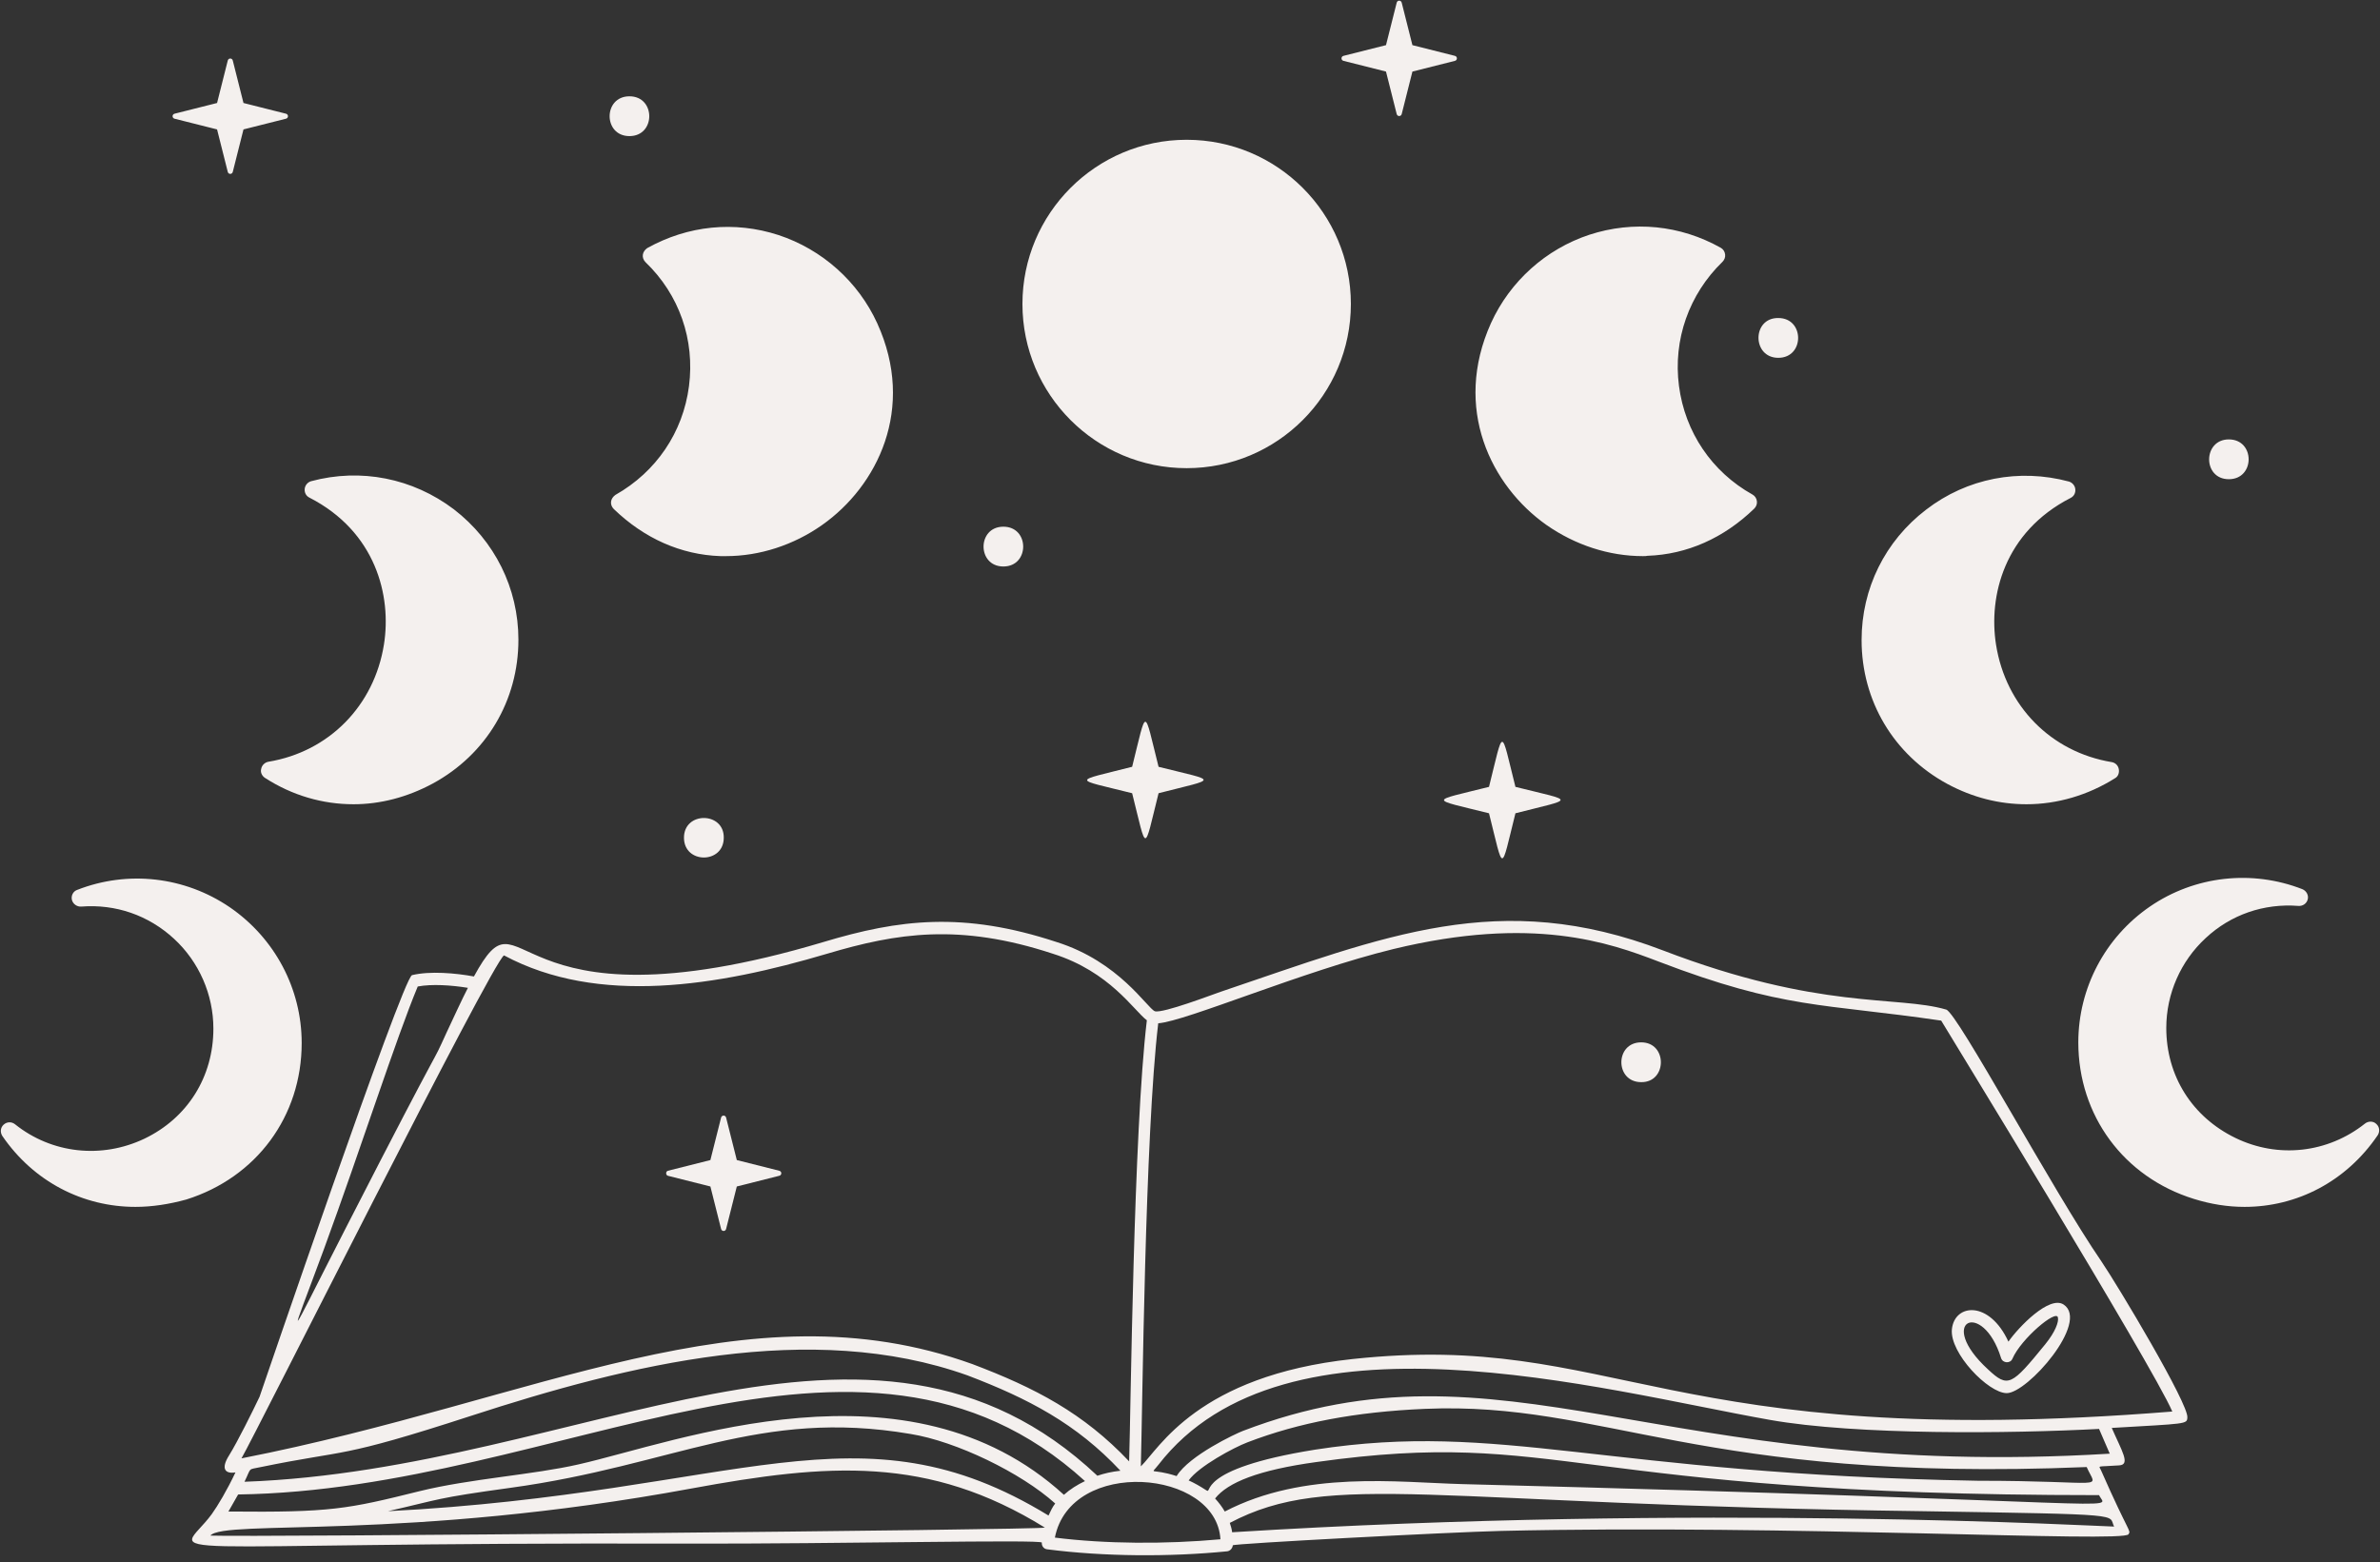 <?xml version="1.0" encoding="UTF-8" standalone="no"?><svg xmlns="http://www.w3.org/2000/svg" xmlns:xlink="http://www.w3.org/1999/xlink" fill="#000000" height="467.1" preserveAspectRatio="xMidYMid meet" version="1" viewBox="4.2 127.4 711.6 467.1" width="711.6" zoomAndPan="magnify"><rect x="4.2" y="127.4" width="711.6" height="467.1" fill="#333333" stroke="none"/><g id="change1_1"><path d="M632.5,504.6c-14.5-21.1-43.1-74.4-46.4-75.3c-14.7-4.3-37.8,0.3-84.7-17.7c-48.9-18.7-82.9-4.3-132.3,12.4 c-2.1,0.7-17.2,6.5-19.6,5.8c-2.3-0.9-10.6-14.8-29.4-20.7c-27.9-9.2-47.1-6.8-69.7,0c-97.2,29-88.8-18.5-104.5,10.3 c-5.4-1-13.1-1.7-18.5-0.4c-2.8,0.7-45.6,126.1-45.6,126.1c-2.1,4.4-6.5,13.3-9.1,17.5c-2.6,4.1-1.1,5.6,1.9,5.1 c-2.5,5.3-5.3,10-7.1,12.5c-10.5,14.3-25.8,8.3,141.9,8.8c45.9,0.1,106.4-1.3,106.3-0.3c-0.1,1,0.6,1.9,1.6,2 c17,2.2,36.7,2.3,53.8,0.6c0.9-0.1,1.6-0.9,1.7-1.8c0-0.5,64.1-3.9,80.2-4.3c86.5-2,186.2,3.6,187.6,1c0.8-1.3,0.3,0.2-8.2-19.1 c-0.7-1.6-1.5-1,5.4-1.5c3.5-0.2,0.8-4.3-2.2-11.2c22.3-1.3,22.5-1.1,22.6-3.1C658.7,547.4,637.4,511.8,632.5,504.6z M101.1,500.8 c11-30,21.5-62.8,28-78.4c4.2-0.8,10.1-0.4,15,0.4c-1.9,3.7-3.9,8.1-6.3,13.2c-5.6,12.3,1.6-3.5-30.2,58.6 C89,530.9,90.3,530.1,101.1,500.8z M154.9,413.1c28.2,15.1,63.9,9.2,96.6-0.5c20.9-6.2,39.5-9.2,67.5,0c17.1,5.4,24.2,17,28.1,19.9 c-4,33.5-4.8,116.8-5.3,131.9c-13.6-14.4-28.1-22-46.9-29.1c-67.6-24.3-130,10.9-218.5,28.2C80.6,556.3,151.6,414.6,154.9,413.1z M339.2,567.2c-2.7,0.3-4.8,0.8-6.9,1.5c-67.9-64-153.8-1.8-255,1.8c2.2-4.5,0.8-3.5,4.9-4.4c26.3-5.4,22.8-2.3,62.8-15.3 c47.3-15.4,101.7-28.8,148.5-12.1C311.6,545.6,326,553.1,339.2,567.2z M75.4,574.3c96.3-1.3,185.5-65.6,253.2-4 c-2.3,1.1-4.4,2.4-6.3,4.1c-46.7-42.6-115.8-15.7-145.1-9.1c-13.5,3.1-32.5,4.3-47.5,8c-21.7,5.4-26.6,6.4-57.2,6.1 C73.6,577.5,74.5,575.9,75.4,574.3z M67.1,586.6c4.1-4.9,58.4,1.7,143.9-14.1c40.8-7.5,70.7-9.9,105.6,11.7 C316.4,584.9,77.8,587.1,67.1,586.6z M120.2,579.3c15.8-3.6,14.1-3.9,36.7-7c48.9-6.7,74.2-23.8,119.5-16.1 c13.7,2.2,33.1,11.6,43.3,20.8c-0.8,1-1.4,2.3-2,3.6C260.9,545.9,225.5,573.9,120.2,579.3z M319.6,587.2c4.7-24,48.3-20.5,49.5,0.5 C352.6,589.2,334.8,589.1,319.6,587.2z M359.6,570.1c3-4.2,13.4-9.8,17.6-11.4c15.4-5.9,32.3-9.1,53-10 c54.1-2.3,81.7,22.2,197.9,17.4c3.1,7.1,6.7,4.1-32.6,4.1c-112.4-2-142.3-17.9-198.1-9.3c-36.7,5.9-30.3,13.7-32.6,12.1 C363.1,571.9,361.4,570.9,359.6,570.1z M636.3,583.9c-3.3,0-124-7-263.7,1.7c-0.1-0.9-0.4-1.9-0.7-2.8c30.2-15.9,60.5-5.4,207-3.5 C641.2,580.3,634.4,580.2,636.3,583.9z M441.4,571.2c-19.2-0.5-47.2-4.2-71,8.2c-0.8-1.4-1.8-2.7-2.9-3.9 c3.8-4.8,12.9-8.5,30.3-10.9c73.4-10.3,75.4,9.9,234,9.9C634.1,579.5,647.3,576.5,441.4,571.2z M375.8,555.3 c-2.1,0.8-16,7.3-19.8,13.5c-7.8-2.5-7.9-0.2-5.5-3.3c37.9-49.1,132.1-22.5,182.9-13.5c26,4.6,72,4.1,98.4,2.7l3.2,7.4 C500.2,570.3,453.8,525.5,375.8,555.3z M408.6,533.8c-46.4,5-57.9,26.9-63.3,32.1c0.5-17.1,1.2-98.8,5.2-132.5 c8.3-0.6,43.2-15.6,70.3-22.2c41.7-10.1,64.6-1.9,79.2,3.7c37.6,14.4,49.3,12.5,84.6,17.7c0,0.1,63.4,103.5,69.1,116.9 C501.6,561.7,487.7,525.3,408.6,533.8z M621.2,517.5c-4.3-2.8-13.5,6.8-16.5,11.1c-5.7-12.4-16.1-11.4-16.9-3.7 c-0.7,7.1,10.9,19.1,16.4,19.1C610.4,544,629.1,522.7,621.2,517.5z M615.7,529.4c-10.1,12.4-11.1,13.1-17.1,7.5 c-15.8-14.5-1.6-21.1,3.9-3.4c0.5,1.6,2.8,1.7,3.4,0.2c2.6-6,13.2-14.9,13.6-12.3C619.8,522.7,618.7,525.7,615.7,529.4z" fill="#f4f0ee"/></g><g id="change1_2"><path d="M359,267.4c-27.1,0-49.1-22-49.1-49.1s22-49.1,49.1-49.1c27.1,0,49.1,22,49.1,49.1S386.1,267.4,359,267.4z M109.9,367.9c-9.2,0-18.3-2.6-26.5-7.9c-0.9-0.6-1.4-1.7-1.1-2.7c0.2-1.1,1.1-1.9,2.1-2.1c18.2-3,31.7-16.8,34.6-35.1 c2.3-14.5-2.4-33.7-22.3-43.9c-1-0.5-1.5-1.5-1.4-2.6c0.1-1.1,0.9-2,1.9-2.3c14.9-4,30.4-0.9,42.7,8.4c12.2,9.4,19.3,23.6,19.3,39 c0,18.2-9.6,34.3-25.6,43C126,365.8,117.9,367.9,109.9,367.9z M44.7,488.3c-15.7,0-30.4-7.5-39.8-21.2c-0.7-1.1-0.6-2.5,0.4-3.4 c1-0.9,2.4-0.9,3.4-0.1c11,8.8,25.9,10.4,38.7,4.3c12.9-6.2,20.6-18.5,20.6-32.9c0-10.2-4.3-20-11.8-26.9c-7.6-7-17.4-10.4-27.7-9.6 c-1.3,0.1-2.5-0.8-2.8-2c-0.3-1.3,0.4-2.6,1.6-3c15.1-5.9,32.1-4,45.6,5.2c13.4,9.2,21.5,24.3,21.5,40.6c0,21.9-13.5,40.2-34.5,46.8 C54.8,487.5,49.7,488.3,44.7,488.3z M610.1,367.9c-8.1,0-16.1-2-23.7-6.1c-16-8.7-25.6-24.8-25.6-43c0-15.4,7-29.6,19.3-39 c12.2-9.4,27.8-12.4,42.7-8.4c1,0.3,1.8,1.2,1.9,2.3c0.1,1.1-0.4,2.1-1.4,2.6c-19.9,10.2-24.6,29.4-22.3,43.9 c2.9,18.3,16.4,32.1,34.6,35.1c1.1,0.2,1.9,1,2.1,2.1c0.2,1.1-0.2,2.2-1.1,2.7C628.5,365.2,619.3,367.9,610.1,367.9z M675.3,488.3 c-5,0-10.1-0.8-15.2-2.4c-20.9-6.5-34.5-24.9-34.5-46.8c0-16.2,8-31.4,21.4-40.6c13.4-9.2,30.5-11.1,45.6-5.2c1.2,0.5,1.9,1.8,1.6,3 c-0.3,1.3-1.5,2.1-2.8,2c-10.3-0.8-20.2,2.6-27.7,9.6c-7.5,6.9-11.8,16.7-11.8,26.9c0,14.3,7.7,26.6,20.7,32.9 c12.8,6.2,27.6,4.5,38.7-4.3c1-0.8,2.5-0.8,3.4,0.1c1,0.9,1.1,2.3,0.4,3.4C705.7,480.7,691,488.3,675.3,488.3z M221.3,293.7 c-0.6,0-1.1,0-1.7,0c-11.8-0.4-22.8-5.3-31.9-14.1c-0.6-0.6-0.9-1.4-0.8-2.2c0.1-0.8,0.6-1.5,1.3-2c12.2-6.9,20.2-18.7,22-32.5 c1.8-13.9-2.9-27.4-13-37.1c-0.6-0.6-0.9-1.4-0.8-2.2c0.1-0.8,0.6-1.5,1.3-2c12.2-6.8,26.1-8.2,39.3-3.9c13,4.3,23.8,13.9,29.5,26.4 c11.6,25.5,0,48.7-16.5,60.3C241.5,290.4,231.3,293.7,221.3,293.7z M495.4,293.7c-10.1,0-20.2-3.3-28.8-9.3 C450,272.7,438.5,249.5,450,224c5.7-12.5,16.4-22.1,29.4-26.4c13.2-4.3,27.2-2.9,39.3,3.9c0.7,0.4,1.2,1.1,1.3,2 c0.1,0.8-0.2,1.6-0.8,2.2c-10,9.7-14.8,23.3-13,37.1c1.8,13.8,9.8,25.7,22,32.5c0.7,0.4,1.2,1.1,1.3,2c0.1,0.8-0.2,1.6-0.8,2.2 c-9.1,8.8-20.1,13.7-31.9,14.1C496.5,293.7,496,293.7,495.4,293.7z" fill="#f4f0ee"/></g><g id="change1_3"><path d="M457.3,370.6c-4.5,18-3.4,17.9-7.9,0c-18-4.5-17.9-3.4,0-7.9c4.5-18,3.4-17.9,7.9,0 C475.3,367.2,475.3,366,457.3,370.6z M203.9,479l12.7,3.2l3.2,12.7c0.2,0.8,1.3,0.8,1.5,0l3.2-12.7l12.7-3.2c0.8-0.2,0.8-1.3,0-1.5 l-12.7-3.2l-3.2-12.7c-0.2-0.8-1.3-0.8-1.5,0l-3.2,12.7l-12.7,3.2C203.2,477.7,203.2,478.8,203.9,479z M350.6,356.7 c-4.5-17.9-3.4-18-7.9,0c-18,4.6-17.9,3.4,0,7.9c4.5,17.9,3.4,18,7.9,0C368.6,360,368.5,361.2,350.6,356.7z M405.9,145.6l12.7,3.2 l3.2,12.7c0.2,0.8,1.3,0.8,1.5,0l3.2-12.7l12.7-3.2c0.8-0.2,0.8-1.3,0-1.5l-12.7-3.2l-3.2-12.7c-0.2-0.8-1.3-0.8-1.5,0l-3.2,12.7 l-12.7,3.2C405.1,144.3,405.1,145.4,405.9,145.6z M56.4,162.9l12.7,3.2l3.2,12.7c0.2,0.8,1.3,0.8,1.5,0l3.2-12.7l12.7-3.2 c0.8-0.2,0.8-1.3,0-1.5l-12.7-3.2l-3.2-12.7c-0.2-0.8-1.3-0.8-1.5,0l-3.2,12.7l-12.7,3.2C55.6,161.6,55.6,162.7,56.4,162.9z M304.2,296.8c7.9,0,7.9-11.9,0-11.9C296.3,284.9,296.3,296.8,304.2,296.8z M208.7,377.9c0,7.9,11.9,7.9,11.9,0 C220.7,370.1,208.7,370,208.7,377.9z M494.9,439.1c-7.9,0-7.9,11.9,0,11.9C502.7,451.1,502.8,439.1,494.9,439.1z M670.6,270.7 c7.9,0,7.9-11.9,0-11.9C662.8,258.8,662.7,270.7,670.6,270.7z M535.9,234.4c7.9,0,7.9-11.9,0-11.9C528,222.4,528,234.4,535.9,234.4z M192.4,168.1c7.9,0,7.9-11.9,0-11.9C184.5,156.2,184.5,168.1,192.4,168.1z" fill="#f4f0ee"/></g></svg>